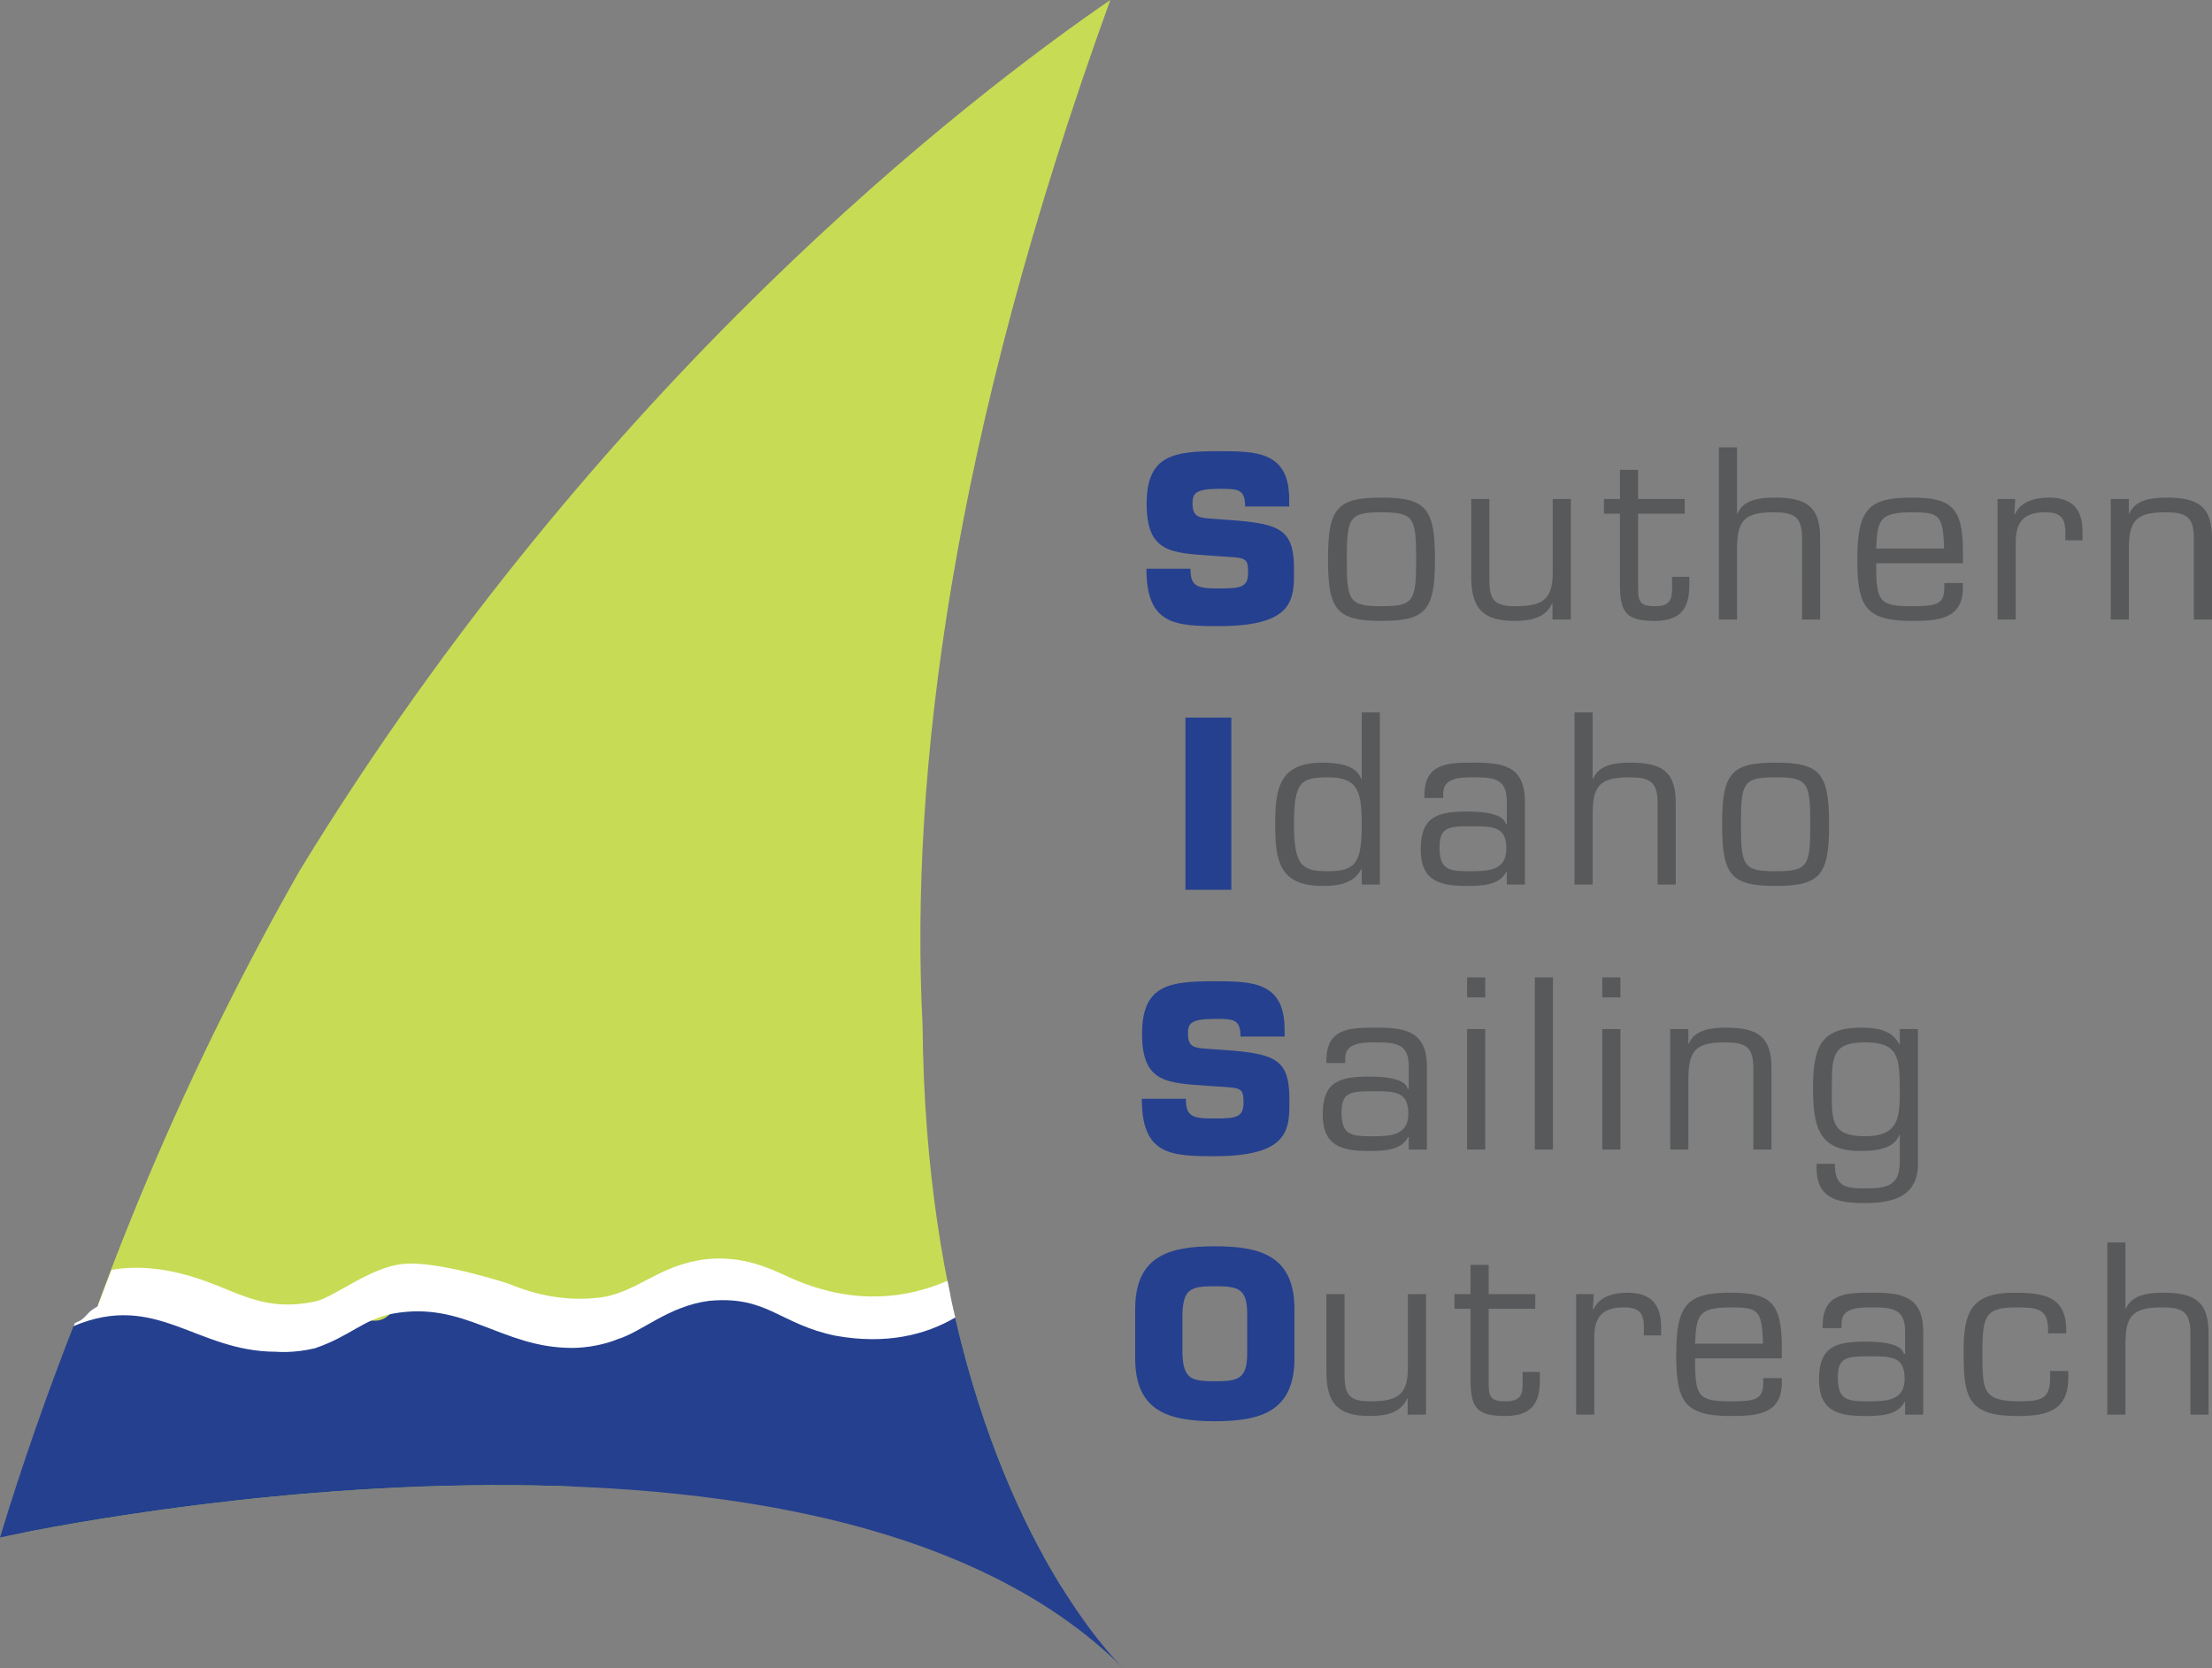 <?xml version="1.0" encoding="utf-8"?>
<!-- Generator: Adobe Illustrator 15.1.0, SVG Export Plug-In . SVG Version: 6.00 Build 0)  -->
<!DOCTYPE svg PUBLIC "-//W3C//DTD SVG 1.1//EN" "http://www.w3.org/Graphics/SVG/1.1/DTD/svg11.dtd">
<svg version="1.1" id="Layer_1" xmlns="http://www.w3.org/2000/svg" xmlns:xlink="http://www.w3.org/1999/xlink" x="0px" y="0px"
	 width="479.571px" height="361.686px" viewBox="0 0 479.571 361.686" enable-background="new 0 0 479.571 361.686"
	 xml:space="preserve">
<rect x="0" y="0" width="479.571" height="361.686" fill="#808080" stroke="none"/>
<path fill="#58595B" d="M460.807,269.341h-3.93v37.327h3.93V291.44c0-6.023,1.395-8.014,7.814-8.014c4.43,0,6.27,0.797,6.27,5.575
	v17.668h3.932v-17.37c0.102-7.265-3.135-9.058-9.854-9.058c-2.984,0-6.816,0.349-8.062,3.483h-0.1V269.341z M444.483,297.211v1.295
	c0,4.728-1.791,5.275-6.719,5.275c-7.664,0-7.963-2.241-7.963-9.604c0-8.363,0.148-10.751,7.115-10.751
	c4.529,0,7.117,0.101,7.117,4.827v0.797h3.932v-0.698c0-7.415-4.977-8.11-11.297-8.11c-9.455,0-10.949,4.329-10.949,12.841
	c0,9.704,0.746,13.884,11.598,13.884c6.221,0,11.1-0.946,11.1-8.312v-1.443L444.483,297.211L444.483,297.211z M416.961,306.668
	v-17.817c0.051-7.964-4.777-8.66-11.346-8.61c-5.822-0.05-10.451,0.396-10.451,7.117v0.548h4.08v-0.896
	c-0.051-3.583,3.73-3.583,6.818-3.583c4.43,0,6.967,0.448,6.967,5.226v4.827h-0.248c-0.549-2.39-5.623-2.638-8.211-2.638
	c-6.473,0-10.203,0.995-10.203,8.212c0,6.818,4.08,7.913,9.953,7.913c3.283,0,7.117-0.101,8.609-3.086l0.1,0.099v2.689H416.961
	L416.961,306.668z M405.016,303.781c-4.525,0-6.566-0.248-6.566-5.227c0-4.229,1.891-4.53,6.566-4.53
	c4.979,0,7.916-0.048,7.916,4.878C412.932,303.682,408.95,303.781,405.016,303.781 M367.493,291.289
	c0.299-6.022,0.547-7.863,7.664-7.863c5.973,0,6.869,0.448,7.066,7.863H367.493z M382.274,298.755v0.994
	c0,3.683-1.742,4.032-7.117,4.032c-7.064,0-7.664-1.046-7.664-9.308h18.812v-2.638c0-9.654-2.688-11.596-11.148-11.596
	c-9.355,0-11.746,2.538-11.746,13.389c0,9.952,1.545,13.337,11.746,13.337c5.824,0,11.148-0.348,11.148-7.265v-0.946H382.274
	L382.274,298.755z M341.713,280.54v26.128h3.934v-16.275c-0.102-4.629,1.492-6.967,6.369-6.967c3.283,0,4.379,1.095,4.379,4.331
	v1.742h3.732v-1.893c0-4.876-2.238-7.365-7.266-7.365c-2.938,0-6.072,0.745-7.416,3.633l-0.1-0.102l0.197-3.232H341.713
	L341.713,280.54z M332.854,280.54H322.75v-6.322h-3.932v6.322h-3.482v3.185h3.482v15.378c0,6.12,1.395,7.863,7.516,7.863
	c5.375,0,7.516-2.439,7.516-7.615v-1.939h-3.732v1.939c0,2.489,0,4.431-3.686,4.431c-2.885,0-3.629-0.646-3.682-3.484v-16.572
	h10.104V280.54z M305.185,306.668h3.979V280.54h-3.932v16.124c0,6.221-2.837,7.118-8.361,7.118c-5.076,0-5.375-2.241-5.375-6.47
	V280.54h-3.931v16.771c0,6.868,2.438,9.654,9.356,9.654c3.432,0,6.768-0.597,8.16-3.782h0.102L305.185,306.668L305.185,306.668z"/>
<path fill="#25408F" d="M263.379,299.438c-5.176,0-6.869-0.547-7.02-6.122v-8.411c0.15-5.524,1.844-6.071,7.02-6.071
	c5.175,0,7.018,0.547,7.018,6.071v8.411C270.396,298.89,268.554,299.438,263.379,299.438 M263.379,308.098
	c10.104,0,17.269-2.188,17.269-13.688V283.86c0-11.497-7.165-13.686-17.269-13.686c-10.103,0-17.27,2.188-17.27,13.686v10.551
	C246.11,305.908,253.277,308.098,263.379,308.098"/>
<path fill="#58595B" d="M415.817,223.083h-3.934v3.284l-0.1,0.05c-1.543-3.135-4.777-3.632-8.412-3.632
	c-8.957,0-10.301,4.677-10.301,13.387c0,8.958,1.842,13.337,10.301,13.337c3.088,0,7.318-0.348,8.412-3.533h0.1V252
	c-0.049,5.126-2.885,5.623-7.564,5.623c-4.129,0-6.52-0.298-6.52-5.325h-3.934c-0.398,7.564,4.381,8.511,10.453,8.511
	c6.32,0,11.498-1.544,11.498-8.511V223.083L415.817,223.083z M404.319,246.326c-7.613,0-7.166-3.884-7.166-10.154
	c0-6.868-0.1-10.202,7.166-10.202c7.066,0,7.564,2.938,7.564,10.202C411.885,241.995,411.885,246.326,404.319,246.326
	 M366.049,223.083h-3.932v26.128h3.932v-15.229c0-6.021,1.393-8.012,7.812-8.012c4.43,0,6.27,0.795,6.27,5.573v17.668h3.934v-17.369
	c0.1-7.267-3.137-9.058-9.854-9.058c-2.984,0-6.816,0.348-8.062,3.482h-0.1V223.083L366.049,223.083z M351.317,211.885h-3.932v4.331
	h3.932V211.885z M351.317,223.083h-3.932v26.128h3.932V223.083z M336.688,211.885h-3.932v37.327h3.932V211.885z M322.004,211.885
	h-3.932v4.331h3.932V211.885z M322.004,223.083h-3.932v26.128h3.932V223.083z M309.364,249.212v-17.817
	c0.051-7.964-4.777-8.66-11.35-8.608c-5.819-0.052-10.451,0.398-10.451,7.115v0.548h4.081v-0.896
	c-0.048-3.582,3.733-3.582,6.819-3.582c4.43,0,6.968,0.447,6.968,5.227v4.826h-0.25c-0.548-2.388-5.622-2.638-8.21-2.638
	c-6.471,0-10.202,0.995-10.202,8.21c0,6.818,4.081,7.913,9.952,7.913c3.283,0,7.117-0.098,8.609-3.084l0.101,0.099v2.688H309.364z
	 M297.418,246.326c-4.528,0-6.567-0.25-6.567-5.227c0-4.231,1.892-4.53,6.567-4.53c4.979,0,7.914-0.049,7.914,4.878
	C305.333,246.225,301.351,246.326,297.418,246.326"/>
<path fill="#25408F" d="M261.635,227.351c-2.637-0.199-4.079-0.299-4.079-3.284c0-2.092,0.446-3.187,5.821-3.187
	c3.98,0,5.576,0,5.576,3.833h9.555v-1.543c0-10.302-6.969-10.451-15.131-10.451c-9.754,0-15.775,0.696-15.775,11.396
	s5.375,10.65,14.581,11.298l2.188,0.148c4.68,0.299,5.229,0.25,5.229,3.484c0,3.135-1.543,3.433-6.223,3.433
	c-4.877,0-6.269-0.396-6.269-4.277h-9.56c0,12.242,6.322,12.441,15.828,12.441c16.422,0,16.174-6.072,16.174-12.244
	c0-8.561-2.735-9.954-13.786-10.751L261.635,227.351z"/>
<path fill="#58595B" d="M377.444,178.717c0-9.108,0.498-10.203,7.518-10.203c7.016,0,7.514,1.095,7.514,10.203
	c0,9.058-0.496,10.152-7.514,10.152C377.942,188.87,377.444,187.775,377.444,178.717 M373.364,178.717
	c0,10.999,1.891,13.337,11.598,13.337c9.703,0,11.596-2.338,11.596-13.337c0-11.048-1.893-13.387-11.596-13.387
	C375.254,165.331,373.364,167.669,373.364,178.717 M345.295,154.43h-3.932v37.327h3.932v-15.229c0-6.021,1.393-8.014,7.812-8.014
	c4.43,0,6.271,0.797,6.271,5.575v17.668h3.93v-17.371c0.102-7.265-3.135-9.056-9.854-9.056c-2.984,0-6.816,0.348-8.062,3.482h-0.1
	V154.43H345.295z M330.614,191.757V173.94c0.049-7.964-4.777-8.659-11.348-8.608c-5.822-0.051-10.451,0.396-10.451,7.116v0.547
	h4.082v-0.896c-0.051-3.583,3.73-3.583,6.816-3.583c4.428,0,6.969,0.448,6.969,5.229v4.824h-0.25
	c-0.547-2.388-5.623-2.636-8.211-2.636c-6.473,0-10.205,0.994-10.205,8.21c0,6.818,4.082,7.913,9.955,7.913
	c3.285,0,7.117-0.098,8.609-3.084l0.102,0.098v2.689L330.614,191.757L330.614,191.757z M318.668,188.87
	c-4.527,0-6.568-0.248-6.568-5.225c0-4.231,1.893-4.53,6.568-4.53c4.979,0,7.914-0.049,7.914,4.878
	C326.583,188.77,322.602,188.87,318.668,188.87 M295.229,191.757h3.932V154.43h-3.932v14.435h-0.1
	c-1.146-3.186-5.524-3.533-8.412-3.533c-9.356,0-10.252,5.521-10.252,13.387c0,7.963,0.945,13.337,10.252,13.337
	c3.533,0,6.867-0.547,8.412-3.683l0.1,0.1V191.757z M287.963,188.87c-5.623,0-7.416-1.096-7.416-10.152
	c0-9.156,1.394-10.203,7.416-10.203c6.418,0,7.267,3.036,7.267,10.203C295.229,186.781,294.084,188.87,287.963,188.87"/>
<rect x="257.006" y="155.561" fill="#25408F" width="9.955" height="37.326"/>
<path fill="#58595B" d="M461.551,108.173h-3.93V134.3h3.93v-15.229c0-6.021,1.396-8.012,7.816-8.012c4.428,0,6.27,0.797,6.27,5.575
	V134.3h3.932v-17.369c0.102-7.265-3.137-9.059-9.854-9.059c-2.986,0-6.818,0.351-8.062,3.483h-0.102V108.173L461.551,108.173z
	 M433.084,108.173V134.3h3.934v-16.274c-0.1-4.628,1.492-6.967,6.369-6.967c3.285,0,4.381,1.095,4.381,4.331v1.741h3.732v-1.892
	c0-4.878-2.24-7.367-7.266-7.367c-2.938,0-6.072,0.748-7.418,3.635l-0.098-0.101l0.197-3.233H433.084z M406.758,118.922
	c0.299-6.022,0.547-7.863,7.664-7.863c5.975,0,6.869,0.448,7.068,7.863H406.758z M421.54,126.389v0.994
	c0,3.683-1.74,4.032-7.117,4.032c-7.064,0-7.664-1.045-7.664-9.308h18.812v-2.638c0-9.654-2.689-11.597-11.148-11.597
	c-9.355,0-11.746,2.54-11.746,13.388c0,9.954,1.545,13.339,11.746,13.339c5.824,0,11.148-0.348,11.148-7.267v-0.944H421.54
	L421.54,126.389z M376.6,96.975h-3.932V134.3h3.932v-15.229c0-6.021,1.395-8.012,7.812-8.012c4.432,0,6.271,0.797,6.271,5.575V134.3
	h3.932v-17.369c0.1-7.265-3.137-9.059-9.854-9.059c-2.986,0-6.818,0.351-8.062,3.483h-0.102V96.975H376.6z M365.252,108.173h-10.104
	v-6.322h-3.932v6.322h-3.482v3.184h3.482v15.379c0,6.121,1.395,7.864,7.516,7.864c5.375,0,7.516-2.438,7.516-7.615v-1.939h-3.732
	v1.939c0,2.489,0,4.431-3.684,4.431c-2.887,0-3.633-0.646-3.684-3.484v-16.573h10.104V108.173z M336.586,134.3h3.982v-26.127h-3.934
	v16.124c0,6.221-2.838,7.118-8.361,7.118c-5.074,0-5.375-2.241-5.375-6.472v-16.771h-3.932v16.771c0,6.869,2.439,9.656,9.357,9.656
	c3.434,0,6.766-0.597,8.162-3.784h0.1V134.3L336.586,134.3z M291.993,121.261c0-9.107,0.5-10.202,7.518-10.202
	s7.516,1.095,7.516,10.202c0,9.059-0.498,10.154-7.516,10.154S291.993,130.32,291.993,121.261 M287.913,121.261
	c0,11,1.892,13.339,11.598,13.339c9.705,0,11.596-2.338,11.596-13.339c0-11.046-1.891-13.388-11.596-13.388
	C289.804,107.873,287.913,110.214,287.913,121.261"/>
<path fill="#25408F" d="M262.631,112.439c-2.637-0.198-4.08-0.298-4.08-3.283c0-2.093,0.445-3.188,5.822-3.188
	c3.98,0,5.574,0,5.574,3.835h9.555v-1.544c0-10.303-6.969-10.451-15.129-10.451c-9.754,0-15.775,0.696-15.775,11.397
	s5.375,10.65,14.58,11.296l2.189,0.148c4.68,0.302,5.228,0.25,5.228,3.484c0,3.135-1.544,3.435-6.222,3.435
	c-4.877,0-6.271-0.396-6.271-4.279h-9.556c0,12.242,6.322,12.441,15.828,12.441c16.422,0,16.174-6.071,16.174-12.244
	c0-8.559-2.736-9.952-13.786-10.748L262.631,112.439z"/>
<path fill="#C8DB55" d="M64.991,188.698C41.479,230.011,20.396,277.807,5.364,332.2c16.064-3.164,66.057-11.914,118.32-9.955
	c37.725-0.232,77.168,4.895,106.576,21.974c-12.676-20.388-29.686-59.337-30.245-122.02C197.232,167.983,206.182,95.25,240.721,0
	C209.893,21.16,129.809,82.612,64.991,188.698"/>
<path fill="#25408F" d="M16.761,286.555l-0.577,0.299C10.337,301.752,4.898,317.217,0,333.304c0,0,175.92-39.309,243.565,28.382
	c-3.002-2.948-26.313-27.262-37.552-80.94c-1.336-0.102-2.751-0.155-3.468,0.122c-1.11,0.427-1.126,1.309-2.239,1.705
	c-0.682,0.243-2.388-0.071-3.109-0.077c-1.661-0.017-3.615-0.293-5.239-0.042c-1.997,0.308-4.084,1.073-5.972,1.409
	c-2.333,0.418-3.571-1.29-6.002-1.404c-3.983-0.188-7.577-0.809-11.521-1.701c0.288-0.298,0.385-0.896,0.654-1.187
	c-0.968-0.387-2.314,0.31-3.117-0.093c-0.908-0.453-0.541-1.394-1.215-1.922c-1.345-1.05-3.055-0.679-4.69-0.672
	c-2.075,0.011-4.557-0.391-6.471,0.547c-1.454,0.716-1.132,0.811-2.815,1.191c-0.69,0.056-1.343,0.245-1.957,0.569
	c-0.732-0.033-1.394,0.155-1.985,0.568c-0.1,0.282-0.2,0.56-0.302,0.84c-0.952,0.318-1.771,0.043-2.789,0.302
	c-0.57,0.146-2.66,1.227-3.05,1.532c-0.89,0.696-1.083,1.594-2.086,2.253c-0.679-0.069-1.284,0.091-1.82,0.485
	c-0.102,0.28-0.202,0.562-0.303,0.842c-1.643,0.569-3.606,0.346-5.484,0.347c-3.631,0.003-6.539-0.481-10.033-0.737
	c-2.154-0.157-3.104-1.783-5.039-2.562c-1.609-0.65-3.479-0.282-5.323-0.912c-0.904-0.309-0.711-0.935-1.94-1.238
	c-1.07-0.267-2.379,0.239-3.479,0.074c-1.185-0.176-1.996-0.833-3.525-0.81c-2.062,0.029-3.707-0.188-5.613-0.605
	c-1.588-0.347-3.792-0.56-5.303,0.175c-1.268,0.619-2.806,1.594-3.971,2.516c-1.085,0.859-1.591,2.033-2.618,2.927
	c-2.429,2.123-4.517,0.403-6.96,1.296c-1.845,0.676-1.238,1.53-3.756,1.438c-2.45-0.09-4.048-0.911-6.323-1.58
	c-1.405-0.413-2.684-0.445-4.174-1.121c-1.264-0.57-2.329-1.748-3.78-1.998c-2.181-0.375-3.459,0.157-5.511-1.117
	c-1.609-1-2.643-1.687-4.553-1.956c-1.144-0.16-2.272,0.045-3.431-0.151c-0.477-0.402-1.029-0.621-1.66-0.66
	c-1.167-0.022-1.476,0.555-2.347,0.677c-1.479,0.208-2.194-0.208-3.514-0.448c-1.339-0.245-2.992-0.354-4.393-0.205
	c-1.58,0.165-1.367,0.678-2.521,1.237c-1.007,0.49-1.511,0.367-2.743,0.339c-1.721-0.039-2.798,0.059-4.196,0.594
	c-1.583,0.608-3.188,1.485-4.538,2.527C18.864,284.777,18.077,286.139,16.761,286.555"/>
<path fill="#FFFFFF" d="M24.183,275.294c-0.998,2.606-2.006,5.198-2.978,7.842c-0.481,0.299-0.977,0.589-1.416,0.927
	c-0.924,0.714-1.71,2.076-3.027,2.492l-0.577,0.301c-0.079,0.205-0.157,0.416-0.236,0.623c18.006-7.583,26.487,5.542,43.859,5.556
	c0.112,0,3.766,0.375,8.476-0.752c7.635-2.602,10.341-6.202,16.873-7.507c15.604-2.848,23.534,7.42,38.838,7.432
	c3.45,0.003,7.28-0.791,9.901-1.892c5.277-1.578,11.065-7.207,19.929-8.323c12.608-1.136,15.124,5.056,27.356,7.576
	c11.023,1.974,19.509-0.201,25.936-3.954c-0.129-0.562-0.269-1.096-0.396-1.664c-0.134-0.603-0.267-1.205-0.399-1.815
	c-0.313-1.459-0.607-2.97-0.902-4.475c-8.616,3.713-19.764,5.371-33.039-0.209c-4.186-1.76-11.269-5.969-21.021-4.217
	c-8.958,1.642-13.105,6.582-20.457,7.928c-6.004,0.899-12.803,0.353-20.405-2.786c-0.609-0.248-16.117-5.254-23.326-4.345
	c-7.014,0.733-15.049,7.427-19,8.149c-10.421,2.129-15.762-1.65-23.85-4.534C36.231,274.762,29.606,274.317,24.183,275.294"/>
</svg>
